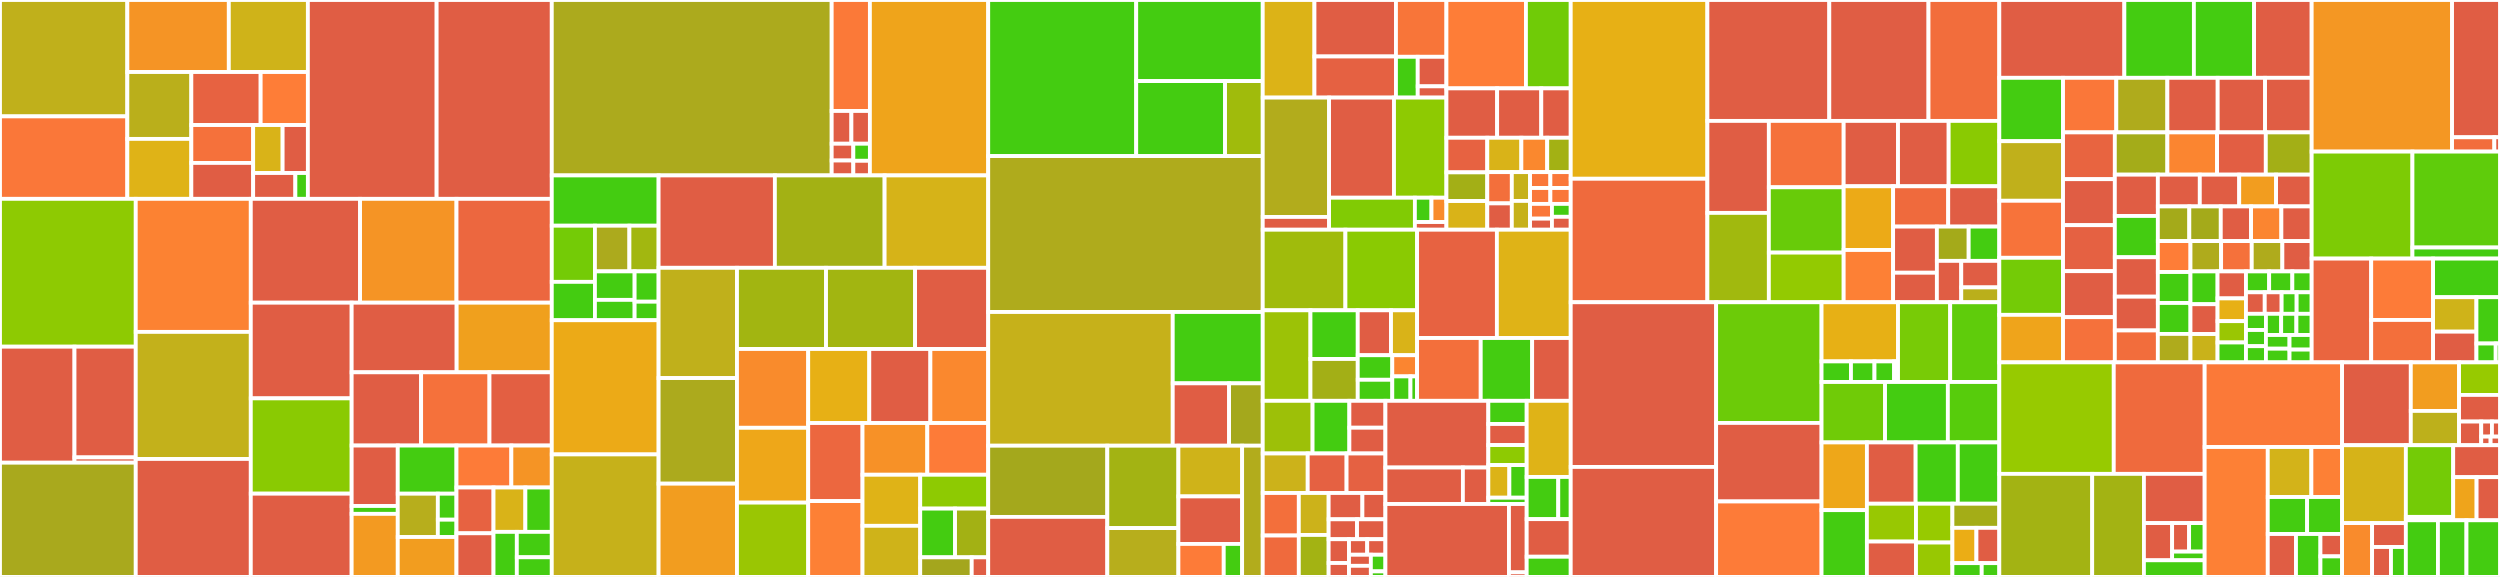 <svg baseProfile="full" width="650" height="150" viewBox="0 0 650 150" version="1.1"
xmlns="http://www.w3.org/2000/svg" xmlns:ev="http://www.w3.org/2001/xml-events"
xmlns:xlink="http://www.w3.org/1999/xlink">

<rect x="0" y="0" width="650" height="150" fill="#333333" stroke="none"/>

<style>rect.s{mask:url(#mask);}</style>
<defs>
  <pattern id="white" width="4" height="4" patternUnits="userSpaceOnUse" patternTransform="rotate(45)">
    <rect width="2" height="2" transform="translate(0,0)" fill="white"></rect>
  </pattern>
  <mask id="mask">
    <rect x="0" y="0" width="100%" height="100%" fill="url(#white)"></rect>
  </mask>
</defs>

<rect x="0" y="0" width="33.107" height="30.261" fill="#c0b01b" stroke="white" stroke-width="1" class=" tooltipped" data-content="internal/db/fetcher/indexer_iterators.go"><title>internal/db/fetcher/indexer_iterators.go</title></rect>
<rect x="0" y="30.261" width="33.107" height="21.439" fill="#fa7739" stroke="white" stroke-width="1" class=" tooltipped" data-content="internal/db/fetcher/indexer_matchers.go"><title>internal/db/fetcher/indexer_matchers.go</title></rect>
<rect x="33.107" y="0" width="26.386" height="18.726" fill="#f59425" stroke="white" stroke-width="1" class=" tooltipped" data-content="internal/db/fetcher/versioned.go"><title>internal/db/fetcher/versioned.go</title></rect>
<rect x="59.493" y="0" width="20.555" height="18.726" fill="#cfb319" stroke="white" stroke-width="1" class=" tooltipped" data-content="internal/db/fetcher/indexer.go"><title>internal/db/fetcher/indexer.go</title></rect>
<rect x="33.107" y="18.726" width="16.641" height="17.389" fill="#baaf1b" stroke="white" stroke-width="1" class=" tooltipped" data-content="internal/db/fetcher/document.go"><title>internal/db/fetcher/document.go</title></rect>
<rect x="33.107" y="36.115" width="16.641" height="15.585" fill="#dfb317" stroke="white" stroke-width="1" class=" tooltipped" data-content="internal/db/fetcher/wrapper.go"><title>internal/db/fetcher/wrapper.go</title></rect>
<rect x="49.748" y="18.726" width="18.022" height="13.784" fill="#e76241" stroke="white" stroke-width="1" class=" tooltipped" data-content="internal/db/fetcher/encoded_doc.go"><title>internal/db/fetcher/encoded_doc.go</title></rect>
<rect x="67.77" y="18.726" width="12.279" height="13.784" fill="#fe7d37" stroke="white" stroke-width="1" class=" tooltipped" data-content="internal/db/fetcher/prefix.go"><title>internal/db/fetcher/prefix.go</title></rect>
<rect x="49.748" y="32.51" width="16.075" height="9.85" fill="#f5713b" stroke="white" stroke-width="1" class=" tooltipped" data-content="internal/db/fetcher/multi.go"><title>internal/db/fetcher/multi.go</title></rect>
<rect x="49.748" y="42.36" width="16.075" height="9.34" fill="#e05d44" stroke="white" stroke-width="1" class=" tooltipped" data-content="internal/db/fetcher/dag.go"><title>internal/db/fetcher/dag.go</title></rect>
<rect x="65.823" y="32.51" width="7.66" height="12.473" fill="#d9b318" stroke="white" stroke-width="1" class=" tooltipped" data-content="internal/db/fetcher/permissioned.go"><title>internal/db/fetcher/permissioned.go</title></rect>
<rect x="73.483" y="32.51" width="6.566" height="12.473" fill="#e05d44" stroke="white" stroke-width="1" class=" tooltipped" data-content="internal/db/fetcher/filtered.go"><title>internal/db/fetcher/filtered.go</title></rect>
<rect x="65.823" y="44.983" width="10.974" height="6.716" fill="#e05d44" stroke="white" stroke-width="1" class=" tooltipped" data-content="internal/db/fetcher/errors.go"><title>internal/db/fetcher/errors.go</title></rect>
<rect x="76.797" y="44.983" width="3.252" height="6.716" fill="#4c1" stroke="white" stroke-width="1" class=" tooltipped" data-content="internal/db/fetcher/fetcher.go"><title>internal/db/fetcher/fetcher.go</title></rect>
<rect x="80.048" y="0" width="33.477" height="51.7" fill="#e05d44" stroke="white" stroke-width="1" class=" tooltipped" data-content="internal/db/collection.go"><title>internal/db/collection.go</title></rect>
<rect x="113.525" y="0" width="29.939" height="51.7" fill="#e05d44" stroke="white" stroke-width="1" class=" tooltipped" data-content="internal/db/p2p_replicator.go"><title>internal/db/p2p_replicator.go</title></rect>
<rect x="0" y="51.7" width="35.297" height="38.438" fill="#8eca02" stroke="white" stroke-width="1" class=" tooltipped" data-content="internal/db/definition_validation.go"><title>internal/db/definition_validation.go</title></rect>
<rect x="0" y="90.138" width="19.368" height="30.163" fill="#e05d44" stroke="white" stroke-width="1" class=" tooltipped" data-content="internal/db/description/collection.go"><title>internal/db/description/collection.go</title></rect>
<rect x="19.368" y="90.138" width="15.929" height="28.792" fill="#e05d44" stroke="white" stroke-width="1" class=" tooltipped" data-content="internal/db/description/schema.go"><title>internal/db/description/schema.go</title></rect>
<rect x="19.368" y="118.93" width="15.929" height="1.371" fill="#e05d44" stroke="white" stroke-width="1" class=" tooltipped" data-content="internal/db/description/errors.go"><title>internal/db/description/errors.go</title></rect>
<rect x="0" y="120.301" width="35.297" height="29.699" fill="#a9a91d" stroke="white" stroke-width="1" class=" tooltipped" data-content="internal/db/collection_index.go"><title>internal/db/collection_index.go</title></rect>
<rect x="35.297" y="51.7" width="29.909" height="34.592" fill="#fc8232" stroke="white" stroke-width="1" class=" tooltipped" data-content="internal/db/merge.go"><title>internal/db/merge.go</title></rect>
<rect x="35.297" y="86.292" width="29.909" height="33.041" fill="#c3b11b" stroke="white" stroke-width="1" class=" tooltipped" data-content="internal/db/schema.go"><title>internal/db/schema.go</title></rect>
<rect x="35.297" y="119.333" width="29.909" height="30.667" fill="#e05d44" stroke="white" stroke-width="1" class=" tooltipped" data-content="internal/db/errors.go"><title>internal/db/errors.go</title></rect>
<rect x="65.206" y="51.7" width="28.411" height="26.999" fill="#e05d44" stroke="white" stroke-width="1" class=" tooltipped" data-content="internal/db/backup.go"><title>internal/db/backup.go</title></rect>
<rect x="93.617" y="51.7" width="25.075" height="26.999" fill="#f59425" stroke="white" stroke-width="1" class=" tooltipped" data-content="internal/db/index.go"><title>internal/db/index.go</title></rect>
<rect x="118.692" y="51.7" width="24.772" height="26.999" fill="#ec673f" stroke="white" stroke-width="1" class=" tooltipped" data-content="internal/db/collection_define.go"><title>internal/db/collection_define.go</title></rect>
<rect x="65.206" y="78.699" width="26.226" height="24.877" fill="#e05d44" stroke="white" stroke-width="1" class=" tooltipped" data-content="internal/db/db.go"><title>internal/db/db.go</title></rect>
<rect x="65.206" y="103.576" width="26.226" height="24.773" fill="#8aca02" stroke="white" stroke-width="1" class=" tooltipped" data-content="internal/db/schema_id.go"><title>internal/db/schema_id.go</title></rect>
<rect x="65.206" y="128.35" width="26.226" height="21.65" fill="#e05d44" stroke="white" stroke-width="1" class=" tooltipped" data-content="internal/db/view.go"><title>internal/db/view.go</title></rect>
<rect x="91.432" y="78.699" width="27.298" height="18.101" fill="#e05d44" stroke="white" stroke-width="1" class=" tooltipped" data-content="internal/db/store.go"><title>internal/db/store.go</title></rect>
<rect x="118.73" y="78.699" width="24.734" height="18.101" fill="#f0a01d" stroke="white" stroke-width="1" class=" tooltipped" data-content="internal/db/p2p_schema_root.go"><title>internal/db/p2p_schema_root.go</title></rect>
<rect x="91.432" y="96.8" width="18.061" height="19.045" fill="#e05d44" stroke="white" stroke-width="1" class=" tooltipped" data-content="internal/db/collection_delete.go"><title>internal/db/collection_delete.go</title></rect>
<rect x="109.493" y="96.8" width="17.774" height="19.045" fill="#f5713b" stroke="white" stroke-width="1" class=" tooltipped" data-content="internal/db/collection_update.go"><title>internal/db/collection_update.go</title></rect>
<rect x="127.267" y="96.8" width="16.197" height="19.045" fill="#e35f42" stroke="white" stroke-width="1" class=" tooltipped" data-content="internal/db/lens.go"><title>internal/db/lens.go</title></rect>
<rect x="91.432" y="115.845" width="11.989" height="15.711" fill="#e05d44" stroke="white" stroke-width="1" class=" tooltipped" data-content="internal/db/base/compare.go"><title>internal/db/base/compare.go</title></rect>
<rect x="91.432" y="131.556" width="11.989" height="2.049" fill="#4c1" stroke="white" stroke-width="1" class=" tooltipped" data-content="internal/db/base/collection_keys.go"><title>internal/db/base/collection_keys.go</title></rect>
<rect x="91.432" y="133.606" width="11.989" height="16.394" fill="#f39a21" stroke="white" stroke-width="1" class=" tooltipped" data-content="internal/db/collection_id.go"><title>internal/db/collection_id.go</title></rect>
<rect x="103.421" y="115.845" width="15.266" height="12.518" fill="#4c1" stroke="white" stroke-width="1" class=" tooltipped" data-content="internal/db/messages.go"><title>internal/db/messages.go</title></rect>
<rect x="103.421" y="128.362" width="10.42" height="11.266" fill="#b7ae1c" stroke="white" stroke-width="1" class=" tooltipped" data-content="internal/db/permission/check.go"><title>internal/db/permission/check.go</title></rect>
<rect x="113.84" y="128.362" width="4.846" height="6.759" fill="#4c1" stroke="white" stroke-width="1" class=" tooltipped" data-content="internal/db/permission/register.go"><title>internal/db/permission/register.go</title></rect>
<rect x="113.84" y="135.122" width="4.846" height="4.506" fill="#4c1" stroke="white" stroke-width="1" class=" tooltipped" data-content="internal/db/permission/permission.go"><title>internal/db/permission/permission.go</title></rect>
<rect x="103.421" y="139.628" width="15.266" height="10.372" fill="#f29d1f" stroke="white" stroke-width="1" class=" tooltipped" data-content="internal/db/collection_get.go"><title>internal/db/collection_get.go</title></rect>
<rect x="118.687" y="115.845" width="14.266" height="10.908" fill="#fd7b38" stroke="white" stroke-width="1" class=" tooltipped" data-content="internal/db/subscriptions.go"><title>internal/db/subscriptions.go</title></rect>
<rect x="132.952" y="115.845" width="10.511" height="10.908" fill="#f59425" stroke="white" stroke-width="1" class=" tooltipped" data-content="internal/db/iterator.go"><title>internal/db/iterator.go</title></rect>
<rect x="118.687" y="126.752" width="9.629" height="11.907" fill="#e76241" stroke="white" stroke-width="1" class=" tooltipped" data-content="internal/db/sequence.go"><title>internal/db/sequence.go</title></rect>
<rect x="118.687" y="138.66" width="9.629" height="11.34" fill="#e05d44" stroke="white" stroke-width="1" class=" tooltipped" data-content="internal/db/collection_retriever.go"><title>internal/db/collection_retriever.go</title></rect>
<rect x="128.316" y="126.752" width="8.284" height="11.534" fill="#d9b318" stroke="white" stroke-width="1" class=" tooltipped" data-content="internal/db/request.go"><title>internal/db/request.go</title></rect>
<rect x="136.6" y="126.752" width="6.864" height="11.534" fill="#4c1" stroke="white" stroke-width="1" class=" tooltipped" data-content="internal/db/collection_acp.go"><title>internal/db/collection_acp.go</title></rect>
<rect x="128.316" y="138.286" width="6.059" height="11.714" fill="#4c1" stroke="white" stroke-width="1" class=" tooltipped" data-content="internal/db/config.go"><title>internal/db/config.go</title></rect>
<rect x="134.375" y="138.286" width="9.089" height="6.608" fill="#4c1" stroke="white" stroke-width="1" class=" tooltipped" data-content="internal/db/context.go"><title>internal/db/context.go</title></rect>
<rect x="134.375" y="144.894" width="9.089" height="5.106" fill="#4c1" stroke="white" stroke-width="1" class=" tooltipped" data-content="internal/db/container/container.go"><title>internal/db/container/container.go</title></rect>
<rect x="143.464" y="0" width="72.775" height="45.613" fill="#acaa1d" stroke="white" stroke-width="1" class=" tooltipped" data-content="internal/planner/mapper/mapper.go"><title>internal/planner/mapper/mapper.go</title></rect>
<rect x="216.239" y="0" width="9.935" height="28.852" fill="#fb7938" stroke="white" stroke-width="1" class=" tooltipped" data-content="internal/planner/mapper/targetable.go"><title>internal/planner/mapper/targetable.go</title></rect>
<rect x="216.239" y="28.852" width="5.128" height="8.518" fill="#e05d44" stroke="white" stroke-width="1" class=" tooltipped" data-content="internal/planner/mapper/select.go"><title>internal/planner/mapper/select.go</title></rect>
<rect x="221.366" y="28.852" width="4.807" height="8.518" fill="#e05d44" stroke="white" stroke-width="1" class=" tooltipped" data-content="internal/planner/mapper/field.go"><title>internal/planner/mapper/field.go</title></rect>
<rect x="216.239" y="37.37" width="5.63" height="4.364" fill="#e05d44" stroke="white" stroke-width="1" class=" tooltipped" data-content="internal/planner/mapper/commitSelect.go"><title>internal/planner/mapper/commitSelect.go</title></rect>
<rect x="216.239" y="41.734" width="5.63" height="3.879" fill="#e05d44" stroke="white" stroke-width="1" class=" tooltipped" data-content="internal/planner/mapper/aggregate.go"><title>internal/planner/mapper/aggregate.go</title></rect>
<rect x="221.868" y="37.37" width="4.305" height="4.439" fill="#4c1" stroke="white" stroke-width="1" class=" tooltipped" data-content="internal/planner/mapper/operation.go"><title>internal/planner/mapper/operation.go</title></rect>
<rect x="221.868" y="41.809" width="4.305" height="3.805" fill="#e05d44" stroke="white" stroke-width="1" class=" tooltipped" data-content="internal/planner/mapper/errors.go"><title>internal/planner/mapper/errors.go</title></rect>
<rect x="226.173" y="0" width="30.762" height="45.613" fill="#efa41b" stroke="white" stroke-width="1" class=" tooltipped" data-content="internal/planner/type_join.go"><title>internal/planner/type_join.go</title></rect>
<rect x="143.464" y="45.613" width="27.773" height="13.073" fill="#4c1" stroke="white" stroke-width="1" class=" tooltipped" data-content="internal/planner/filter/normalize.go"><title>internal/planner/filter/normalize.go</title></rect>
<rect x="143.464" y="58.686" width="11.22" height="14.598" fill="#74cb06" stroke="white" stroke-width="1" class=" tooltipped" data-content="internal/planner/filter/copy_field.go"><title>internal/planner/filter/copy_field.go</title></rect>
<rect x="143.464" y="73.284" width="11.22" height="9.975" fill="#4c1" stroke="white" stroke-width="1" class=" tooltipped" data-content="internal/planner/filter/extract_properties.go"><title>internal/planner/filter/extract_properties.go</title></rect>
<rect x="154.684" y="58.686" width="8.966" height="11.874" fill="#acaa1d" stroke="white" stroke-width="1" class=" tooltipped" data-content="internal/planner/filter/unwrap_relation.go"><title>internal/planner/filter/unwrap_relation.go</title></rect>
<rect x="163.65" y="58.686" width="7.587" height="11.874" fill="#a2b710" stroke="white" stroke-width="1" class=" tooltipped" data-content="internal/planner/filter/complex.go"><title>internal/planner/filter/complex.go</title></rect>
<rect x="154.684" y="70.561" width="10.319" height="7.408" fill="#4c1" stroke="white" stroke-width="1" class=" tooltipped" data-content="internal/planner/filter/merge.go"><title>internal/planner/filter/merge.go</title></rect>
<rect x="154.684" y="77.968" width="10.319" height="5.291" fill="#4c1" stroke="white" stroke-width="1" class=" tooltipped" data-content="internal/planner/filter/split.go"><title>internal/planner/filter/split.go</title></rect>
<rect x="165.003" y="70.561" width="6.234" height="7.882" fill="#4c1" stroke="white" stroke-width="1" class=" tooltipped" data-content="internal/planner/filter/copy.go"><title>internal/planner/filter/copy.go</title></rect>
<rect x="165.003" y="78.443" width="6.234" height="4.817" fill="#4c1" stroke="white" stroke-width="1" class=" tooltipped" data-content="internal/planner/filter/remove_field.go"><title>internal/planner/filter/remove_field.go</title></rect>
<rect x="143.464" y="83.259" width="27.773" height="34.894" fill="#ecaa17" stroke="white" stroke-width="1" class=" tooltipped" data-content="internal/planner/planner.go"><title>internal/planner/planner.go</title></rect>
<rect x="143.464" y="118.153" width="27.773" height="31.847" fill="#c6b11a" stroke="white" stroke-width="1" class=" tooltipped" data-content="internal/planner/select.go"><title>internal/planner/select.go</title></rect>
<rect x="171.237" y="45.613" width="30.233" height="24.018" fill="#e05d44" stroke="white" stroke-width="1" class=" tooltipped" data-content="internal/planner/explain.go"><title>internal/planner/explain.go</title></rect>
<rect x="201.47" y="45.613" width="28.528" height="24.018" fill="#a3b114" stroke="white" stroke-width="1" class=" tooltipped" data-content="internal/planner/scan.go"><title>internal/planner/scan.go</title></rect>
<rect x="229.998" y="45.613" width="26.937" height="24.018" fill="#d6b318" stroke="white" stroke-width="1" class=" tooltipped" data-content="internal/planner/commit.go"><title>internal/planner/commit.go</title></rect>
<rect x="171.237" y="69.632" width="20.38" height="28.665" fill="#c0b01b" stroke="white" stroke-width="1" class=" tooltipped" data-content="internal/planner/sum.go"><title>internal/planner/sum.go</title></rect>
<rect x="171.237" y="98.296" width="20.38" height="27.459" fill="#acaa1d" stroke="white" stroke-width="1" class=" tooltipped" data-content="internal/planner/group.go"><title>internal/planner/group.go</title></rect>
<rect x="171.237" y="125.756" width="20.38" height="24.244" fill="#f29d1f" stroke="white" stroke-width="1" class=" tooltipped" data-content="internal/planner/arbitrary_join.go"><title>internal/planner/arbitrary_join.go</title></rect>
<rect x="191.617" y="69.632" width="23.152" height="21.106" fill="#a2b511" stroke="white" stroke-width="1" class=" tooltipped" data-content="internal/planner/max.go"><title>internal/planner/max.go</title></rect>
<rect x="214.769" y="69.632" width="23.152" height="21.106" fill="#a2b511" stroke="white" stroke-width="1" class=" tooltipped" data-content="internal/planner/min.go"><title>internal/planner/min.go</title></rect>
<rect x="237.922" y="69.632" width="19.013" height="21.106" fill="#e05d44" stroke="white" stroke-width="1" class=" tooltipped" data-content="internal/planner/top.go"><title>internal/planner/top.go</title></rect>
<rect x="191.617" y="90.737" width="18.518" height="20.491" fill="#f98b2c" stroke="white" stroke-width="1" class=" tooltipped" data-content="internal/planner/view.go"><title>internal/planner/view.go</title></rect>
<rect x="191.617" y="111.229" width="18.518" height="19.459" fill="#eea719" stroke="white" stroke-width="1" class=" tooltipped" data-content="internal/planner/multi.go"><title>internal/planner/multi.go</title></rect>
<rect x="191.617" y="130.688" width="18.518" height="19.312" fill="#9ac603" stroke="white" stroke-width="1" class=" tooltipped" data-content="internal/planner/count.go"><title>internal/planner/count.go</title></rect>
<rect x="210.134" y="90.737" width="15.884" height="19.249" fill="#e7b015" stroke="white" stroke-width="1" class=" tooltipped" data-content="internal/planner/order.go"><title>internal/planner/order.go</title></rect>
<rect x="226.018" y="90.737" width="15.884" height="19.249" fill="#e05d44" stroke="white" stroke-width="1" class=" tooltipped" data-content="internal/planner/upsert.go"><title>internal/planner/upsert.go</title></rect>
<rect x="241.902" y="90.737" width="15.033" height="19.249" fill="#fa882e" stroke="white" stroke-width="1" class=" tooltipped" data-content="internal/planner/update.go"><title>internal/planner/update.go</title></rect>
<rect x="210.134" y="109.986" width="14.122" height="20.297" fill="#ec673f" stroke="white" stroke-width="1" class=" tooltipped" data-content="internal/planner/lens.go"><title>internal/planner/lens.go</title></rect>
<rect x="210.134" y="130.283" width="14.122" height="19.717" fill="#fd8035" stroke="white" stroke-width="1" class=" tooltipped" data-content="internal/planner/operation.go"><title>internal/planner/operation.go</title></rect>
<rect x="224.257" y="109.986" width="16.847" height="13.449" fill="#f79127" stroke="white" stroke-width="1" class=" tooltipped" data-content="internal/planner/create.go"><title>internal/planner/create.go</title></rect>
<rect x="241.103" y="109.986" width="15.832" height="13.449" fill="#fd7b38" stroke="white" stroke-width="1" class=" tooltipped" data-content="internal/planner/delete.go"><title>internal/planner/delete.go</title></rect>
<rect x="224.257" y="123.435" width="15.003" height="13.282" fill="#dfb317" stroke="white" stroke-width="1" class=" tooltipped" data-content="internal/planner/average.go"><title>internal/planner/average.go</title></rect>
<rect x="224.257" y="136.718" width="15.003" height="13.282" fill="#cfb319" stroke="white" stroke-width="1" class=" tooltipped" data-content="internal/planner/values.go"><title>internal/planner/values.go</title></rect>
<rect x="239.26" y="123.435" width="17.675" height="8.803" fill="#8eca02" stroke="white" stroke-width="1" class=" tooltipped" data-content="internal/planner/limit.go"><title>internal/planner/limit.go</title></rect>
<rect x="239.26" y="132.239" width="9.053" height="12.665" fill="#4c1" stroke="white" stroke-width="1" class=" tooltipped" data-content="internal/planner/aggregate.go"><title>internal/planner/aggregate.go</title></rect>
<rect x="248.313" y="132.239" width="8.622" height="12.665" fill="#a3b114" stroke="white" stroke-width="1" class=" tooltipped" data-content="internal/planner/pipe.go"><title>internal/planner/pipe.go</title></rect>
<rect x="239.26" y="144.903" width="13.39" height="5.097" fill="#a4a61d" stroke="white" stroke-width="1" class=" tooltipped" data-content="internal/planner/datasource.go"><title>internal/planner/datasource.go</title></rect>
<rect x="252.65" y="144.903" width="4.285" height="5.097" fill="#e05d44" stroke="white" stroke-width="1" class=" tooltipped" data-content="internal/planner/errors.go"><title>internal/planner/errors.go</title></rect>
<rect x="256.935" y="0" width="38.48" height="40.579" fill="#4c1" stroke="white" stroke-width="1" class=" tooltipped" data-content="internal/request/graphql/schema/types/base.go"><title>internal/request/graphql/schema/types/base.go</title></rect>
<rect x="295.416" y="0" width="32.897" height="21.078" fill="#4c1" stroke="white" stroke-width="1" class=" tooltipped" data-content="internal/request/graphql/schema/types/types.go"><title>internal/request/graphql/schema/types/types.go</title></rect>
<rect x="295.416" y="21.078" width="23.098" height="19.501" fill="#4c1" stroke="white" stroke-width="1" class=" tooltipped" data-content="internal/request/graphql/schema/types/commits.go"><title>internal/request/graphql/schema/types/commits.go</title></rect>
<rect x="318.513" y="21.078" width="9.799" height="19.501" fill="#a0bb0c" stroke="white" stroke-width="1" class=" tooltipped" data-content="internal/request/graphql/schema/types/scalars.go"><title>internal/request/graphql/schema/types/scalars.go</title></rect>
<rect x="256.935" y="40.579" width="71.377" height="40.541" fill="#afab1c" stroke="white" stroke-width="1" class=" tooltipped" data-content="internal/request/graphql/schema/generate.go"><title>internal/request/graphql/schema/generate.go</title></rect>
<rect x="256.935" y="81.119" width="47.977" height="34.765" fill="#c6b11a" stroke="white" stroke-width="1" class=" tooltipped" data-content="internal/request/graphql/schema/collection.go"><title>internal/request/graphql/schema/collection.go</title></rect>
<rect x="304.913" y="81.119" width="23.4" height="18.549" fill="#4c1" stroke="white" stroke-width="1" class=" tooltipped" data-content="internal/request/graphql/schema/schema.go"><title>internal/request/graphql/schema/schema.go</title></rect>
<rect x="304.913" y="99.669" width="14.646" height="16.216" fill="#e05d44" stroke="white" stroke-width="1" class=" tooltipped" data-content="internal/request/graphql/schema/errors.go"><title>internal/request/graphql/schema/errors.go</title></rect>
<rect x="319.558" y="99.669" width="8.754" height="16.216" fill="#a4a81c" stroke="white" stroke-width="1" class=" tooltipped" data-content="internal/request/graphql/schema/manager.go"><title>internal/request/graphql/schema/manager.go</title></rect>
<rect x="256.935" y="115.885" width="30.967" height="18.512" fill="#a4a81c" stroke="white" stroke-width="1" class=" tooltipped" data-content="internal/request/graphql/parser/query.go"><title>internal/request/graphql/parser/query.go</title></rect>
<rect x="256.935" y="134.397" width="30.967" height="15.603" fill="#e05d44" stroke="white" stroke-width="1" class=" tooltipped" data-content="internal/request/graphql/parser/request.go"><title>internal/request/graphql/parser/request.go</title></rect>
<rect x="287.903" y="115.885" width="18.484" height="21.414" fill="#a3b313" stroke="white" stroke-width="1" class=" tooltipped" data-content="internal/request/graphql/parser/mutation.go"><title>internal/request/graphql/parser/mutation.go</title></rect>
<rect x="287.903" y="137.299" width="18.484" height="12.701" fill="#b7ae1c" stroke="white" stroke-width="1" class=" tooltipped" data-content="internal/request/graphql/parser/commit.go"><title>internal/request/graphql/parser/commit.go</title></rect>
<rect x="306.387" y="115.885" width="16.564" height="13.185" fill="#cfb319" stroke="white" stroke-width="1" class=" tooltipped" data-content="internal/request/graphql/parser/order.go"><title>internal/request/graphql/parser/order.go</title></rect>
<rect x="306.387" y="129.069" width="16.564" height="12.361" fill="#e05d44" stroke="white" stroke-width="1" class=" tooltipped" data-content="internal/request/graphql/parser/filter.go"><title>internal/request/graphql/parser/filter.go</title></rect>
<rect x="306.387" y="141.43" width="11.786" height="8.57" fill="#fd7b38" stroke="white" stroke-width="1" class=" tooltipped" data-content="internal/request/graphql/parser/subscription.go"><title>internal/request/graphql/parser/subscription.go</title></rect>
<rect x="318.173" y="141.43" width="4.778" height="8.57" fill="#4c1" stroke="white" stroke-width="1" class=" tooltipped" data-content="internal/request/graphql/parser/introspection.go"><title>internal/request/graphql/parser/introspection.go</title></rect>
<rect x="322.951" y="115.885" width="5.361" height="34.115" fill="#b2ac1c" stroke="white" stroke-width="1" class=" tooltipped" data-content="internal/request/graphql/parser.go"><title>internal/request/graphql/parser.go</title></rect>
<rect x="328.312" y="0" width="13.447" height="25.377" fill="#dcb317" stroke="white" stroke-width="1" class=" tooltipped" data-content="internal/core/crdt/ipld_union.go"><title>internal/core/crdt/ipld_union.go</title></rect>
<rect x="341.759" y="0" width="21.192" height="14.685" fill="#e05d44" stroke="white" stroke-width="1" class=" tooltipped" data-content="internal/core/crdt/counter.go"><title>internal/core/crdt/counter.go</title></rect>
<rect x="341.759" y="14.685" width="21.192" height="10.692" fill="#e56142" stroke="white" stroke-width="1" class=" tooltipped" data-content="internal/core/crdt/composite.go"><title>internal/core/crdt/composite.go</title></rect>
<rect x="362.951" y="0" width="13.124" height="14.769" fill="#f87539" stroke="white" stroke-width="1" class=" tooltipped" data-content="internal/core/crdt/lwwreg.go"><title>internal/core/crdt/lwwreg.go</title></rect>
<rect x="362.951" y="14.769" width="5.661" height="10.608" fill="#4c1" stroke="white" stroke-width="1" class=" tooltipped" data-content="internal/core/crdt/collection.go"><title>internal/core/crdt/collection.go</title></rect>
<rect x="368.612" y="14.769" width="7.463" height="7.682" fill="#e05d44" stroke="white" stroke-width="1" class=" tooltipped" data-content="internal/core/crdt/base.go"><title>internal/core/crdt/base.go</title></rect>
<rect x="368.612" y="22.45" width="7.463" height="2.926" fill="#e05d44" stroke="white" stroke-width="1" class=" tooltipped" data-content="internal/core/crdt/errors.go"><title>internal/core/crdt/errors.go</title></rect>
<rect x="328.312" y="25.377" width="17.245" height="31.026" fill="#b2ac1c" stroke="white" stroke-width="1" class=" tooltipped" data-content="internal/core/block/block.go"><title>internal/core/block/block.go</title></rect>
<rect x="328.312" y="56.403" width="17.245" height="3.324" fill="#e05d44" stroke="white" stroke-width="1" class=" tooltipped" data-content="internal/core/block/errors.go"><title>internal/core/block/errors.go</title></rect>
<rect x="345.558" y="25.377" width="16.884" height="26.031" fill="#e05d44" stroke="white" stroke-width="1" class=" tooltipped" data-content="internal/core/encoding.go"><title>internal/core/encoding.go</title></rect>
<rect x="362.442" y="25.377" width="13.633" height="26.031" fill="#8eca02" stroke="white" stroke-width="1" class=" tooltipped" data-content="internal/core/doc.go"><title>internal/core/doc.go</title></rect>
<rect x="345.558" y="51.408" width="22.314" height="8.319" fill="#81cb04" stroke="white" stroke-width="1" class=" tooltipped" data-content="internal/core/view_item.go"><title>internal/core/view_item.go</title></rect>
<rect x="367.871" y="51.408" width="4.318" height="6.323" fill="#4c1" stroke="white" stroke-width="1" class=" tooltipped" data-content="internal/core/cid/cid.go"><title>internal/core/cid/cid.go</title></rect>
<rect x="372.189" y="51.408" width="3.886" height="6.323" fill="#f98b2c" stroke="white" stroke-width="1" class=" tooltipped" data-content="internal/core/net/protocol.go"><title>internal/core/net/protocol.go</title></rect>
<rect x="367.871" y="57.731" width="8.204" height="1.997" fill="#e05d44" stroke="white" stroke-width="1" class=" tooltipped" data-content="internal/core/errors.go"><title>internal/core/errors.go</title></rect>
<rect x="376.075" y="0" width="20.671" height="22.979" fill="#fe7d37" stroke="white" stroke-width="1" class=" tooltipped" data-content="internal/keys/datastore_doc.go"><title>internal/keys/datastore_doc.go</title></rect>
<rect x="396.746" y="0" width="11.642" height="22.979" fill="#70cb07" stroke="white" stroke-width="1" class=" tooltipped" data-content="internal/keys/datastore_index.go"><title>internal/keys/datastore_index.go</title></rect>
<rect x="376.075" y="22.979" width="13.181" height="12.841" fill="#e05d44" stroke="white" stroke-width="1" class=" tooltipped" data-content="internal/keys/headstore_doc.go"><title>internal/keys/headstore_doc.go</title></rect>
<rect x="389.255" y="22.979" width="11.48" height="12.841" fill="#e05d44" stroke="white" stroke-width="1" class=" tooltipped" data-content="internal/keys/headstore_collection.go"><title>internal/keys/headstore_collection.go</title></rect>
<rect x="400.735" y="22.979" width="7.653" height="12.841" fill="#e05d44" stroke="white" stroke-width="1" class=" tooltipped" data-content="internal/keys/systemstore_collection_root.go"><title>internal/keys/systemstore_collection_root.go</title></rect>
<rect x="376.075" y="35.819" width="10.619" height="8.998" fill="#e76241" stroke="white" stroke-width="1" class=" tooltipped" data-content="internal/keys/datastore_view_item.go"><title>internal/keys/datastore_view_item.go</title></rect>
<rect x="376.075" y="44.817" width="10.619" height="7.455" fill="#a3af16" stroke="white" stroke-width="1" class=" tooltipped" data-content="internal/keys/systemstore_collection_index.go"><title>internal/keys/systemstore_collection_index.go</title></rect>
<rect x="376.075" y="52.272" width="10.619" height="7.455" fill="#d9b318" stroke="white" stroke-width="1" class=" tooltipped" data-content="internal/keys/systemstore_collection_schema.go"><title>internal/keys/systemstore_collection_schema.go</title></rect>
<rect x="386.694" y="35.819" width="8.861" height="8.934" fill="#d9b318" stroke="white" stroke-width="1" class=" tooltipped" data-content="internal/keys/systemstore_schema_root.go"><title>internal/keys/systemstore_schema_root.go</title></rect>
<rect x="395.555" y="35.819" width="6.722" height="8.934" fill="#fa882e" stroke="white" stroke-width="1" class=" tooltipped" data-content="internal/keys/peerstore_replicator_retry_doc.go"><title>internal/keys/peerstore_replicator_retry_doc.go</title></rect>
<rect x="402.277" y="35.819" width="6.111" height="8.934" fill="#a3b114" stroke="white" stroke-width="1" class=" tooltipped" data-content="internal/keys/datastore_primary_doc.go"><title>internal/keys/datastore_primary_doc.go</title></rect>
<rect x="386.694" y="44.753" width="6.381" height="8.129" fill="#f36f3b" stroke="white" stroke-width="1" class=" tooltipped" data-content="internal/keys/systemstore_p2p_collection.go"><title>internal/keys/systemstore_p2p_collection.go</title></rect>
<rect x="386.694" y="52.882" width="6.381" height="6.845" fill="#e05d44" stroke="white" stroke-width="1" class=" tooltipped" data-content="internal/keys/peerstore_replicator_retry.go"><title>internal/keys/peerstore_replicator_retry.go</title></rect>
<rect x="393.074" y="44.753" width="4.74" height="7.487" fill="#c6b11a" stroke="white" stroke-width="1" class=" tooltipped" data-content="internal/keys/peerstore_replicator.go"><title>internal/keys/peerstore_replicator.go</title></rect>
<rect x="393.074" y="52.24" width="4.74" height="7.487" fill="#c6b11a" stroke="white" stroke-width="1" class=" tooltipped" data-content="internal/keys/systemstore_schema_version.go"><title>internal/keys/systemstore_schema_version.go</title></rect>
<rect x="397.814" y="44.753" width="5.287" height="4.131" fill="#fa7739" stroke="white" stroke-width="1" class=" tooltipped" data-content="internal/keys/headstore.go"><title>internal/keys/headstore.go</title></rect>
<rect x="403.101" y="44.753" width="5.287" height="4.131" fill="#fa7739" stroke="white" stroke-width="1" class=" tooltipped" data-content="internal/keys/systemstore_collection.go"><title>internal/keys/systemstore_collection.go</title></rect>
<rect x="397.814" y="48.884" width="5.287" height="4.131" fill="#fa7739" stroke="white" stroke-width="1" class=" tooltipped" data-content="internal/keys/systemstore_collection_name.go"><title>internal/keys/systemstore_collection_name.go</title></rect>
<rect x="403.101" y="48.884" width="5.287" height="4.131" fill="#fa7739" stroke="white" stroke-width="1" class=" tooltipped" data-content="internal/keys/systemstore_seq_field_id.go"><title>internal/keys/systemstore_seq_field_id.go</title></rect>
<rect x="397.814" y="53.015" width="5.694" height="3.836" fill="#fa7739" stroke="white" stroke-width="1" class=" tooltipped" data-content="internal/keys/systemstore_seq_index_id.go"><title>internal/keys/systemstore_seq_index_id.go</title></rect>
<rect x="397.814" y="56.851" width="5.694" height="2.877" fill="#e05d44" stroke="white" stroke-width="1" class=" tooltipped" data-content="internal/keys/errors.go"><title>internal/keys/errors.go</title></rect>
<rect x="403.508" y="53.015" width="4.88" height="3.356" fill="#4c1" stroke="white" stroke-width="1" class=" tooltipped" data-content="internal/keys/key.go"><title>internal/keys/key.go</title></rect>
<rect x="403.508" y="56.371" width="4.88" height="3.356" fill="#e05d44" stroke="white" stroke-width="1" class=" tooltipped" data-content="internal/keys/systemstore_seq_collection_id.go"><title>internal/keys/systemstore_seq_collection_id.go</title></rect>
<rect x="328.312" y="59.727" width="21.498" height="20.952" fill="#a0bb0c" stroke="white" stroke-width="1" class=" tooltipped" data-content="internal/encoding/int.go"><title>internal/encoding/int.go</title></rect>
<rect x="349.811" y="59.727" width="18.632" height="20.952" fill="#8aca02" stroke="white" stroke-width="1" class=" tooltipped" data-content="internal/encoding/field_value.go"><title>internal/encoding/field_value.go</title></rect>
<rect x="328.312" y="80.679" width="12.41" height="23.537" fill="#9cc206" stroke="white" stroke-width="1" class=" tooltipped" data-content="internal/encoding/json.go"><title>internal/encoding/json.go</title></rect>
<rect x="340.722" y="80.679" width="12.294" height="12.657" fill="#4c1" stroke="white" stroke-width="1" class=" tooltipped" data-content="internal/encoding/bytes.go"><title>internal/encoding/bytes.go</title></rect>
<rect x="340.722" y="93.336" width="12.294" height="10.88" fill="#a3af16" stroke="white" stroke-width="1" class=" tooltipped" data-content="internal/encoding/float.go"><title>internal/encoding/float.go</title></rect>
<rect x="353.017" y="80.679" width="8.648" height="11.68" fill="#e05d44" stroke="white" stroke-width="1" class=" tooltipped" data-content="internal/encoding/time.go"><title>internal/encoding/time.go</title></rect>
<rect x="361.664" y="80.679" width="6.778" height="11.68" fill="#d9b318" stroke="white" stroke-width="1" class=" tooltipped" data-content="internal/encoding/errors.go"><title>internal/encoding/errors.go</title></rect>
<rect x="353.017" y="92.359" width="8.979" height="6.384" fill="#4c1" stroke="white" stroke-width="1" class=" tooltipped" data-content="internal/encoding/type.go"><title>internal/encoding/type.go</title></rect>
<rect x="353.017" y="98.744" width="8.979" height="5.472" fill="#4c1" stroke="white" stroke-width="1" class=" tooltipped" data-content="internal/encoding/bool.go"><title>internal/encoding/bool.go</title></rect>
<rect x="361.996" y="92.359" width="6.447" height="5.505" fill="#fb8530" stroke="white" stroke-width="1" class=" tooltipped" data-content="internal/encoding/string.go"><title>internal/encoding/string.go</title></rect>
<rect x="361.996" y="97.864" width="4.727" height="6.352" fill="#4c1" stroke="white" stroke-width="1" class=" tooltipped" data-content="internal/encoding/null.go"><title>internal/encoding/null.go</title></rect>
<rect x="366.723" y="97.864" width="1.719" height="6.352" fill="#4c1" stroke="white" stroke-width="1" class=" tooltipped" data-content="internal/encoding/encoding.go"><title>internal/encoding/encoding.go</title></rect>
<rect x="368.442" y="59.727" width="20.749" height="28.156" fill="#e76241" stroke="white" stroke-width="1" class=" tooltipped" data-content="internal/lens/fetcher.go"><title>internal/lens/fetcher.go</title></rect>
<rect x="389.191" y="59.727" width="19.197" height="28.156" fill="#dfb317" stroke="white" stroke-width="1" class=" tooltipped" data-content="internal/lens/registry.go"><title>internal/lens/registry.go</title></rect>
<rect x="368.442" y="87.883" width="16.547" height="16.333" fill="#f36f3b" stroke="white" stroke-width="1" class=" tooltipped" data-content="internal/lens/lens.go"><title>internal/lens/lens.go</title></rect>
<rect x="384.989" y="87.883" width="13.371" height="16.333" fill="#4c1" stroke="white" stroke-width="1" class=" tooltipped" data-content="internal/lens/history.go"><title>internal/lens/history.go</title></rect>
<rect x="398.36" y="87.883" width="10.028" height="16.333" fill="#e05d44" stroke="white" stroke-width="1" class=" tooltipped" data-content="internal/lens/txn_registry.go"><title>internal/lens/txn_registry.go</title></rect>
<rect x="328.312" y="104.216" width="12.959" height="13.692" fill="#9dc008" stroke="white" stroke-width="1" class=" tooltipped" data-content="internal/connor/eq.go"><title>internal/connor/eq.go</title></rect>
<rect x="341.271" y="104.216" width="9.57" height="13.692" fill="#4c1" stroke="white" stroke-width="1" class=" tooltipped" data-content="internal/connor/connor.go"><title>internal/connor/connor.go</title></rect>
<rect x="350.841" y="104.216" width="9.37" height="6.992" fill="#e05d44" stroke="white" stroke-width="1" class=" tooltipped" data-content="internal/connor/numbers/upcast.go"><title>internal/connor/numbers/upcast.go</title></rect>
<rect x="350.841" y="111.208" width="9.37" height="6.701" fill="#e05d44" stroke="white" stroke-width="1" class=" tooltipped" data-content="internal/connor/numbers/equality.go"><title>internal/connor/numbers/equality.go</title></rect>
<rect x="328.312" y="117.908" width="11.696" height="10.269" fill="#ccb21a" stroke="white" stroke-width="1" class=" tooltipped" data-content="internal/connor/like.go"><title>internal/connor/like.go</title></rect>
<rect x="340.009" y="117.908" width="10.101" height="10.269" fill="#e56142" stroke="white" stroke-width="1" class=" tooltipped" data-content="internal/connor/ge.go"><title>internal/connor/ge.go</title></rect>
<rect x="350.11" y="117.908" width="10.101" height="10.269" fill="#e56142" stroke="white" stroke-width="1" class=" tooltipped" data-content="internal/connor/le.go"><title>internal/connor/le.go</title></rect>
<rect x="328.312" y="128.178" width="9.382" height="11.057" fill="#f36f3b" stroke="white" stroke-width="1" class=" tooltipped" data-content="internal/connor/lt.go"><title>internal/connor/lt.go</title></rect>
<rect x="328.312" y="139.234" width="9.382" height="10.766" fill="#ef6a3d" stroke="white" stroke-width="1" class=" tooltipped" data-content="internal/connor/gt.go"><title>internal/connor/gt.go</title></rect>
<rect x="337.694" y="128.178" width="7.756" height="10.911" fill="#ccb21a" stroke="white" stroke-width="1" class=" tooltipped" data-content="internal/connor/all.go"><title>internal/connor/all.go</title></rect>
<rect x="337.694" y="139.089" width="7.756" height="10.911" fill="#a3b313" stroke="white" stroke-width="1" class=" tooltipped" data-content="internal/connor/any.go"><title>internal/connor/any.go</title></rect>
<rect x="345.45" y="128.178" width="8.777" height="6.843" fill="#e05d44" stroke="white" stroke-width="1" class=" tooltipped" data-content="internal/connor/time/equality.go"><title>internal/connor/time/equality.go</title></rect>
<rect x="354.227" y="128.178" width="5.984" height="6.843" fill="#e05d44" stroke="white" stroke-width="1" class=" tooltipped" data-content="internal/connor/ilike.go"><title>internal/connor/ilike.go</title></rect>
<rect x="345.45" y="135.02" width="7.381" height="5.178" fill="#e05d44" stroke="white" stroke-width="1" class=" tooltipped" data-content="internal/connor/and.go"><title>internal/connor/and.go</title></rect>
<rect x="352.831" y="135.02" width="7.381" height="5.178" fill="#e05d44" stroke="white" stroke-width="1" class=" tooltipped" data-content="internal/connor/or.go"><title>internal/connor/or.go</title></rect>
<rect x="345.45" y="140.198" width="5.292" height="6.19" fill="#e05d44" stroke="white" stroke-width="1" class=" tooltipped" data-content="internal/connor/in.go"><title>internal/connor/in.go</title></rect>
<rect x="345.45" y="146.389" width="5.292" height="3.611" fill="#e05d44" stroke="white" stroke-width="1" class=" tooltipped" data-content="internal/connor/ne.go"><title>internal/connor/ne.go</title></rect>
<rect x="350.742" y="140.198" width="4.735" height="4.036" fill="#e05d44" stroke="white" stroke-width="1" class=" tooltipped" data-content="internal/connor/nin.go"><title>internal/connor/nin.go</title></rect>
<rect x="355.477" y="140.198" width="4.735" height="4.036" fill="#e05d44" stroke="white" stroke-width="1" class=" tooltipped" data-content="internal/connor/nlike.go"><title>internal/connor/nlike.go</title></rect>
<rect x="350.742" y="144.234" width="5.682" height="2.883" fill="#e05d44" stroke="white" stroke-width="1" class=" tooltipped" data-content="internal/connor/nilike.go"><title>internal/connor/nilike.go</title></rect>
<rect x="350.742" y="147.117" width="5.682" height="2.883" fill="#e05d44" stroke="white" stroke-width="1" class=" tooltipped" data-content="internal/connor/none.go"><title>internal/connor/none.go</title></rect>
<rect x="356.424" y="144.234" width="3.788" height="4.324" fill="#4c1" stroke="white" stroke-width="1" class=" tooltipped" data-content="internal/connor/not.go"><title>internal/connor/not.go</title></rect>
<rect x="356.424" y="148.559" width="3.788" height="1.441" fill="#4c1" stroke="white" stroke-width="1" class=" tooltipped" data-content="internal/connor/errors.go"><title>internal/connor/errors.go</title></rect>
<rect x="360.212" y="104.216" width="26.758" height="17.343" fill="#e05d44" stroke="white" stroke-width="1" class=" tooltipped" data-content="internal/merkle/clock/clock.go"><title>internal/merkle/clock/clock.go</title></rect>
<rect x="360.212" y="121.559" width="20.141" height="9.488" fill="#e05d44" stroke="white" stroke-width="1" class=" tooltipped" data-content="internal/merkle/clock/heads.go"><title>internal/merkle/clock/heads.go</title></rect>
<rect x="380.352" y="121.559" width="6.618" height="9.488" fill="#e05d44" stroke="white" stroke-width="1" class=" tooltipped" data-content="internal/merkle/clock/errors.go"><title>internal/merkle/clock/errors.go</title></rect>
<rect x="386.97" y="104.216" width="9.971" height="6.023" fill="#4c1" stroke="white" stroke-width="1" class=" tooltipped" data-content="internal/merkle/crdt/composite.go"><title>internal/merkle/crdt/composite.go</title></rect>
<rect x="386.97" y="110.239" width="9.971" height="5.476" fill="#e05d44" stroke="white" stroke-width="1" class=" tooltipped" data-content="internal/merkle/crdt/counter.go"><title>internal/merkle/crdt/counter.go</title></rect>
<rect x="386.97" y="115.715" width="9.971" height="5.202" fill="#8eca02" stroke="white" stroke-width="1" class=" tooltipped" data-content="internal/merkle/crdt/merklecrdt.go"><title>internal/merkle/crdt/merklecrdt.go</title></rect>
<rect x="386.97" y="120.917" width="5.468" height="8.487" fill="#dcb317" stroke="white" stroke-width="1" class=" tooltipped" data-content="internal/merkle/crdt/lwwreg.go"><title>internal/merkle/crdt/lwwreg.go</title></rect>
<rect x="392.438" y="120.917" width="4.503" height="8.487" fill="#4c1" stroke="white" stroke-width="1" class=" tooltipped" data-content="internal/merkle/crdt/collection.go"><title>internal/merkle/crdt/collection.go</title></rect>
<rect x="386.97" y="129.404" width="9.971" height="1.643" fill="#4c1" stroke="white" stroke-width="1" class=" tooltipped" data-content="internal/merkle/crdt/field.go"><title>internal/merkle/crdt/field.go</title></rect>
<rect x="360.212" y="131.047" width="32.12" height="18.953" fill="#e05d44" stroke="white" stroke-width="1" class=" tooltipped" data-content="internal/kms/pubsub.go"><title>internal/kms/pubsub.go</title></rect>
<rect x="392.331" y="131.047" width="4.609" height="17.768" fill="#e05d44" stroke="white" stroke-width="1" class=" tooltipped" data-content="internal/kms/enc_store.go"><title>internal/kms/enc_store.go</title></rect>
<rect x="392.331" y="148.815" width="4.609" height="1.185" fill="#e05d44" stroke="white" stroke-width="1" class=" tooltipped" data-content="internal/kms/errors.go"><title>internal/kms/errors.go</title></rect>
<rect x="396.94" y="104.216" width="11.448" height="19.792" fill="#dfb317" stroke="white" stroke-width="1" class=" tooltipped" data-content="internal/encryption/encryptor.go"><title>internal/encryption/encryptor.go</title></rect>
<rect x="396.94" y="124.008" width="8.213" height="10.969" fill="#4c1" stroke="white" stroke-width="1" class=" tooltipped" data-content="internal/encryption/context.go"><title>internal/encryption/context.go</title></rect>
<rect x="405.153" y="124.008" width="3.235" height="10.969" fill="#4c1" stroke="white" stroke-width="1" class=" tooltipped" data-content="internal/encryption/event.go"><title>internal/encryption/event.go</title></rect>
<rect x="396.94" y="134.977" width="11.448" height="9.777" fill="#e05d44" stroke="white" stroke-width="1" class=" tooltipped" data-content="internal/metric/metric.go"><title>internal/metric/metric.go</title></rect>
<rect x="396.94" y="144.754" width="11.448" height="5.246" fill="#4c1" stroke="white" stroke-width="1" class=" tooltipped" data-content="internal/utils/slice/slice.go"><title>internal/utils/slice/slice.go</title></rect>
<rect x="408.388" y="0" width="35.535" height="46.477" fill="#e7b015" stroke="white" stroke-width="1" class=" tooltipped" data-content="http/handler_store.go"><title>http/handler_store.go</title></rect>
<rect x="408.388" y="46.477" width="35.535" height="32.112" fill="#ef6a3d" stroke="white" stroke-width="1" class=" tooltipped" data-content="http/handler_collection.go"><title>http/handler_collection.go</title></rect>
<rect x="443.923" y="0" width="31.697" height="31.436" fill="#e05d44" stroke="white" stroke-width="1" class=" tooltipped" data-content="http/client.go"><title>http/client.go</title></rect>
<rect x="475.62" y="0" width="25.792" height="31.436" fill="#e05d44" stroke="white" stroke-width="1" class=" tooltipped" data-content="http/client_collection.go"><title>http/client_collection.go</title></rect>
<rect x="501.412" y="0" width="18.41" height="31.436" fill="#f26d3c" stroke="white" stroke-width="1" class=" tooltipped" data-content="http/handler_p2p.go"><title>http/handler_p2p.go</title></rect>
<rect x="443.923" y="31.436" width="15.979" height="23.918" fill="#e05d44" stroke="white" stroke-width="1" class=" tooltipped" data-content="http/handler_lens.go"><title>http/handler_lens.go</title></rect>
<rect x="443.923" y="55.354" width="15.979" height="23.235" fill="#a1b90e" stroke="white" stroke-width="1" class=" tooltipped" data-content="http/handler_acp.go"><title>http/handler_acp.go</title></rect>
<rect x="459.902" y="31.436" width="19.452" height="17.261" fill="#f5713b" stroke="white" stroke-width="1" class=" tooltipped" data-content="http/handler_tx.go"><title>http/handler_tx.go</title></rect>
<rect x="459.902" y="48.697" width="19.452" height="16.981" fill="#68cb09" stroke="white" stroke-width="1" class=" tooltipped" data-content="http/openapi.go"><title>http/openapi.go</title></rect>
<rect x="459.902" y="65.678" width="19.452" height="12.911" fill="#93ca01" stroke="white" stroke-width="1" class=" tooltipped" data-content="http/server.go"><title>http/server.go</title></rect>
<rect x="479.354" y="31.436" width="14.132" height="16.999" fill="#e05d44" stroke="white" stroke-width="1" class=" tooltipped" data-content="http/client_p2p.go"><title>http/client_p2p.go</title></rect>
<rect x="493.486" y="31.436" width="13.168" height="16.999" fill="#e05d44" stroke="white" stroke-width="1" class=" tooltipped" data-content="http/client_lens.go"><title>http/client_lens.go</title></rect>
<rect x="506.654" y="31.436" width="13.168" height="16.999" fill="#8aca02" stroke="white" stroke-width="1" class=" tooltipped" data-content="http/handler_ccip.go"><title>http/handler_ccip.go</title></rect>
<rect x="479.354" y="48.435" width="12.855" height="16.563" fill="#ecaa17" stroke="white" stroke-width="1" class=" tooltipped" data-content="http/client_acp.go"><title>http/client_acp.go</title></rect>
<rect x="479.354" y="64.998" width="12.855" height="13.59" fill="#fd8035" stroke="white" stroke-width="1" class=" tooltipped" data-content="http/handler.go"><title>http/handler.go</title></rect>
<rect x="492.21" y="48.435" width="14.327" height="10.48" fill="#ef6a3d" stroke="white" stroke-width="1" class=" tooltipped" data-content="http/http_client.go"><title>http/http_client.go</title></rect>
<rect x="506.537" y="48.435" width="13.285" height="10.48" fill="#e05d44" stroke="white" stroke-width="1" class=" tooltipped" data-content="http/client_tx.go"><title>http/client_tx.go</title></rect>
<rect x="492.21" y="58.915" width="11.378" height="11.996" fill="#e05d44" stroke="white" stroke-width="1" class=" tooltipped" data-content="http/middleware.go"><title>http/middleware.go</title></rect>
<rect x="492.21" y="70.911" width="11.378" height="7.678" fill="#e05d44" stroke="white" stroke-width="1" class=" tooltipped" data-content="http/auth.go"><title>http/auth.go</title></rect>
<rect x="503.587" y="58.915" width="8.27" height="8.912" fill="#a4aa1a" stroke="white" stroke-width="1" class=" tooltipped" data-content="http/utils.go"><title>http/utils.go</title></rect>
<rect x="511.858" y="58.915" width="7.964" height="8.912" fill="#4c1" stroke="white" stroke-width="1" class=" tooltipped" data-content="http/handler_extras.go"><title>http/handler_extras.go</title></rect>
<rect x="503.587" y="67.827" width="6.341" height="10.762" fill="#e05d44" stroke="white" stroke-width="1" class=" tooltipped" data-content="http/errors.go"><title>http/errors.go</title></rect>
<rect x="509.929" y="67.827" width="9.893" height="6.899" fill="#e05d44" stroke="white" stroke-width="1" class=" tooltipped" data-content="http/router.go"><title>http/router.go</title></rect>
<rect x="509.929" y="74.726" width="9.893" height="3.863" fill="#baaf1b" stroke="white" stroke-width="1" class=" tooltipped" data-content="http/logger.go"><title>http/logger.go</title></rect>
<rect x="408.388" y="78.589" width="37.807" height="42.818" fill="#e05d44" stroke="white" stroke-width="1" class=" tooltipped" data-content="client/document.go"><title>client/document.go</title></rect>
<rect x="408.388" y="121.407" width="37.807" height="28.593" fill="#e05d44" stroke="white" stroke-width="1" class=" tooltipped" data-content="client/normal_new.go"><title>client/normal_new.go</title></rect>
<rect x="446.195" y="78.589" width="27.409" height="31.373" fill="#6ccb08" stroke="white" stroke-width="1" class=" tooltipped" data-content="client/json.go"><title>client/json.go</title></rect>
<rect x="446.195" y="109.962" width="27.409" height="20.417" fill="#e05d44" stroke="white" stroke-width="1" class=" tooltipped" data-content="client/schema_field_description.go"><title>client/schema_field_description.go</title></rect>
<rect x="446.195" y="130.379" width="27.409" height="19.621" fill="#fd7b38" stroke="white" stroke-width="1" class=" tooltipped" data-content="client/definitions.go"><title>client/definitions.go</title></rect>
<rect x="473.605" y="78.589" width="19.883" height="15.378" fill="#e7b015" stroke="white" stroke-width="1" class=" tooltipped" data-content="client/request/select.go"><title>client/request/select.go</title></rect>
<rect x="473.605" y="93.966" width="7.647" height="5.355" fill="#4c1" stroke="white" stroke-width="1" class=" tooltipped" data-content="client/request/subscription.go"><title>client/request/subscription.go</title></rect>
<rect x="481.252" y="93.966" width="6.118" height="5.355" fill="#4c1" stroke="white" stroke-width="1" class=" tooltipped" data-content="client/request/commit.go"><title>client/request/commit.go</title></rect>
<rect x="487.369" y="93.966" width="5.098" height="5.355" fill="#4c1" stroke="white" stroke-width="1" class=" tooltipped" data-content="client/request/mutation.go"><title>client/request/mutation.go</title></rect>
<rect x="492.468" y="93.966" width="1.02" height="5.355" fill="#4c1" stroke="white" stroke-width="1" class=" tooltipped" data-content="client/request/errors.go"><title>client/request/errors.go</title></rect>
<rect x="493.487" y="78.589" width="13.562" height="20.732" fill="#78cb06" stroke="white" stroke-width="1" class=" tooltipped" data-content="client/normal_util.go"><title>client/normal_util.go</title></rect>
<rect x="507.049" y="78.589" width="12.772" height="20.732" fill="#5fcc0b" stroke="white" stroke-width="1" class=" tooltipped" data-content="client/normal_void.go"><title>client/normal_void.go</title></rect>
<rect x="473.605" y="99.321" width="16.506" height="15.712" fill="#70cb07" stroke="white" stroke-width="1" class=" tooltipped" data-content="client/normal_array_of_nillables.go"><title>client/normal_array_of_nillables.go</title></rect>
<rect x="490.111" y="99.321" width="16.332" height="15.712" fill="#4c1" stroke="white" stroke-width="1" class=" tooltipped" data-content="client/normal_array.go"><title>client/normal_array.go</title></rect>
<rect x="506.443" y="99.321" width="13.379" height="15.712" fill="#57cc0c" stroke="white" stroke-width="1" class=" tooltipped" data-content="client/normal_nillable_array.go"><title>client/normal_nillable_array.go</title></rect>
<rect x="473.605" y="115.033" width="11.788" height="17.599" fill="#eea719" stroke="white" stroke-width="1" class=" tooltipped" data-content="client/collection_description.go"><title>client/collection_description.go</title></rect>
<rect x="473.605" y="132.632" width="11.788" height="17.368" fill="#4c1" stroke="white" stroke-width="1" class=" tooltipped" data-content="client/normal_nillable_array_of_nillables.go"><title>client/normal_nillable_array_of_nillables.go</title></rect>
<rect x="485.393" y="115.033" width="12.675" height="15.937" fill="#e05d44" stroke="white" stroke-width="1" class=" tooltipped" data-content="client/errors.go"><title>client/errors.go</title></rect>
<rect x="498.068" y="115.033" width="10.962" height="15.937" fill="#4c1" stroke="white" stroke-width="1" class=" tooltipped" data-content="client/normal_scalar.go"><title>client/normal_scalar.go</title></rect>
<rect x="509.031" y="115.033" width="10.791" height="15.937" fill="#4c1" stroke="white" stroke-width="1" class=" tooltipped" data-content="client/normal_nillable_scalar.go"><title>client/normal_nillable_scalar.go</title></rect>
<rect x="485.393" y="130.97" width="12.767" height="9.836" fill="#98c802" stroke="white" stroke-width="1" class=" tooltipped" data-content="client/value.go"><title>client/value.go</title></rect>
<rect x="485.393" y="140.806" width="12.767" height="9.194" fill="#e05d44" stroke="white" stroke-width="1" class=" tooltipped" data-content="client/doc_id.go"><title>client/doc_id.go</title></rect>
<rect x="498.16" y="130.97" width="9.468" height="10.092" fill="#97ca00" stroke="white" stroke-width="1" class=" tooltipped" data-content="client/normal_nil.go"><title>client/normal_nil.go</title></rect>
<rect x="498.16" y="141.062" width="9.468" height="8.938" fill="#98c802" stroke="white" stroke-width="1" class=" tooltipped" data-content="client/ctype.go"><title>client/ctype.go</title></rect>
<rect x="507.628" y="130.97" width="12.193" height="6.269" fill="#a4ad17" stroke="white" stroke-width="1" class=" tooltipped" data-content="client/db.go"><title>client/db.go</title></rect>
<rect x="507.628" y="137.239" width="6.245" height="9.179" fill="#ebad15" stroke="white" stroke-width="1" class=" tooltipped" data-content="client/index.go"><title>client/index.go</title></rect>
<rect x="513.874" y="137.239" width="5.948" height="9.179" fill="#e05d44" stroke="white" stroke-width="1" class=" tooltipped" data-content="client/collection_field_description.go"><title>client/collection_field_description.go</title></rect>
<rect x="507.628" y="146.418" width="7.621" height="3.582" fill="#4c1" stroke="white" stroke-width="1" class=" tooltipped" data-content="client/field.go"><title>client/field.go</title></rect>
<rect x="515.249" y="146.418" width="4.573" height="3.582" fill="#4c1" stroke="white" stroke-width="1" class=" tooltipped" data-content="client/schema_description.go"><title>client/schema_description.go</title></rect>
<rect x="519.822" y="0" width="32.512" height="20.235" fill="#e05d44" stroke="white" stroke-width="1" class=" tooltipped" data-content="cli/start.go"><title>cli/start.go</title></rect>
<rect x="552.334" y="0" width="18.077" height="20.235" fill="#4c1" stroke="white" stroke-width="1" class=" tooltipped" data-content="cli/cli.go"><title>cli/cli.go</title></rect>
<rect x="570.411" y="0" width="15.649" height="20.235" fill="#4c1" stroke="white" stroke-width="1" class=" tooltipped" data-content="cli/acp_relationship_add.go"><title>cli/acp_relationship_add.go</title></rect>
<rect x="586.06" y="0" width="14.974" height="20.235" fill="#e05d44" stroke="white" stroke-width="1" class=" tooltipped" data-content="cli/utils.go"><title>cli/utils.go</title></rect>
<rect x="519.822" y="20.235" width="16.567" height="16.477" fill="#4c1" stroke="white" stroke-width="1" class=" tooltipped" data-content="cli/acp_relationship_delete.go"><title>cli/acp_relationship_delete.go</title></rect>
<rect x="519.822" y="36.713" width="16.567" height="15.489" fill="#c0b01b" stroke="white" stroke-width="1" class=" tooltipped" data-content="cli/acp_policy_add.go"><title>cli/acp_policy_add.go</title></rect>
<rect x="519.822" y="52.202" width="16.567" height="14.83" fill="#f7733a" stroke="white" stroke-width="1" class=" tooltipped" data-content="cli/collection_create.go"><title>cli/collection_create.go</title></rect>
<rect x="519.822" y="67.031" width="16.567" height="14.83" fill="#74cb06" stroke="white" stroke-width="1" class=" tooltipped" data-content="cli/root.go"><title>cli/root.go</title></rect>
<rect x="519.822" y="81.861" width="16.567" height="12.358" fill="#efa41b" stroke="white" stroke-width="1" class=" tooltipped" data-content="cli/config.go"><title>cli/config.go</title></rect>
<rect x="536.389" y="20.235" width="13.853" height="14.189" fill="#fa7739" stroke="white" stroke-width="1" class=" tooltipped" data-content="cli/request.go"><title>cli/request.go</title></rect>
<rect x="550.242" y="20.235" width="13.275" height="14.189" fill="#afab1c" stroke="white" stroke-width="1" class=" tooltipped" data-content="cli/index_create.go"><title>cli/index_create.go</title></rect>
<rect x="563.517" y="20.235" width="13.083" height="14.189" fill="#e05d44" stroke="white" stroke-width="1" class=" tooltipped" data-content="cli/schema_patch.go"><title>cli/schema_patch.go</title></rect>
<rect x="576.6" y="20.235" width="12.313" height="14.189" fill="#e05d44" stroke="white" stroke-width="1" class=" tooltipped" data-content="cli/collection.go"><title>cli/collection.go</title></rect>
<rect x="588.914" y="20.235" width="12.121" height="14.189" fill="#e05d44" stroke="white" stroke-width="1" class=" tooltipped" data-content="cli/schema_add.go"><title>cli/schema_add.go</title></rect>
<rect x="536.389" y="34.424" width="13.468" height="12.162" fill="#e86440" stroke="white" stroke-width="1" class=" tooltipped" data-content="cli/collection_update.go"><title>cli/collection_update.go</title></rect>
<rect x="536.389" y="46.586" width="13.468" height="11.959" fill="#e05d44" stroke="white" stroke-width="1" class=" tooltipped" data-content="cli/schema_migration_down.go"><title>cli/schema_migration_down.go</title></rect>
<rect x="536.389" y="58.545" width="13.468" height="11.959" fill="#e56142" stroke="white" stroke-width="1" class=" tooltipped" data-content="cli/schema_migration_set.go"><title>cli/schema_migration_set.go</title></rect>
<rect x="536.389" y="70.504" width="13.468" height="11.959" fill="#e05d44" stroke="white" stroke-width="1" class=" tooltipped" data-content="cli/schema_migration_up.go"><title>cli/schema_migration_up.go</title></rect>
<rect x="536.389" y="82.463" width="13.468" height="11.756" fill="#f5713b" stroke="white" stroke-width="1" class=" tooltipped" data-content="cli/keyring_generate.go"><title>cli/keyring_generate.go</title></rect>
<rect x="549.857" y="34.424" width="13.664" height="10.988" fill="#a4ac19" stroke="white" stroke-width="1" class=" tooltipped" data-content="cli/collection_describe.go"><title>cli/collection_describe.go</title></rect>
<rect x="563.521" y="34.424" width="12.919" height="10.988" fill="#fb8530" stroke="white" stroke-width="1" class=" tooltipped" data-content="cli/view_refresh.go"><title>cli/view_refresh.go</title></rect>
<rect x="576.439" y="34.424" width="12.67" height="10.988" fill="#e25e43" stroke="white" stroke-width="1" class=" tooltipped" data-content="cli/view_add.go"><title>cli/view_add.go</title></rect>
<rect x="589.11" y="34.424" width="11.925" height="10.988" fill="#a3af16" stroke="white" stroke-width="1" class=" tooltipped" data-content="cli/backup_export.go"><title>cli/backup_export.go</title></rect>
<rect x="549.857" y="45.412" width="11.186" height="10.738" fill="#e05d44" stroke="white" stroke-width="1" class=" tooltipped" data-content="cli/collection_patch.go"><title>cli/collection_patch.go</title></rect>
<rect x="549.857" y="56.15" width="11.186" height="10.738" fill="#4c1" stroke="white" stroke-width="1" class=" tooltipped" data-content="cli/schema_describe.go"><title>cli/schema_describe.go</title></rect>
<rect x="549.857" y="66.887" width="11.186" height="10.249" fill="#e05d44" stroke="white" stroke-width="1" class=" tooltipped" data-content="cli/collection_delete.go"><title>cli/collection_delete.go</title></rect>
<rect x="549.857" y="77.137" width="11.186" height="8.785" fill="#e05d44" stroke="white" stroke-width="1" class=" tooltipped" data-content="cli/index_list.go"><title>cli/index_list.go</title></rect>
<rect x="549.857" y="85.922" width="11.186" height="8.297" fill="#f26d3c" stroke="white" stroke-width="1" class=" tooltipped" data-content="cli/collection_get.go"><title>cli/collection_get.go</title></rect>
<rect x="561.043" y="45.412" width="10.907" height="8.26" fill="#e05d44" stroke="white" stroke-width="1" class=" tooltipped" data-content="cli/collection_list_doc_ids.go"><title>cli/collection_list_doc_ids.go</title></rect>
<rect x="571.95" y="45.412" width="10.246" height="8.26" fill="#e05d44" stroke="white" stroke-width="1" class=" tooltipped" data-content="cli/keyring_list.go"><title>cli/keyring_list.go</title></rect>
<rect x="582.196" y="45.412" width="9.585" height="8.26" fill="#f29d1f" stroke="white" stroke-width="1" class=" tooltipped" data-content="cli/node_identity.go"><title>cli/node_identity.go</title></rect>
<rect x="591.78" y="45.412" width="9.254" height="8.26" fill="#e05d44" stroke="white" stroke-width="1" class=" tooltipped" data-content="cli/schema_migration_set_registry.go"><title>cli/schema_migration_set_registry.go</title></rect>
<rect x="561.043" y="53.672" width="8.18" height="9.011" fill="#a4aa1a" stroke="white" stroke-width="1" class=" tooltipped" data-content="cli/p2p_replicator_delete.go"><title>cli/p2p_replicator_delete.go</title></rect>
<rect x="569.223" y="53.672" width="8.18" height="9.011" fill="#a4aa1a" stroke="white" stroke-width="1" class=" tooltipped" data-content="cli/p2p_replicator_set.go"><title>cli/p2p_replicator_set.go</title></rect>
<rect x="577.403" y="53.672" width="7.877" height="9.011" fill="#e05d44" stroke="white" stroke-width="1" class=" tooltipped" data-content="cli/client.go"><title>cli/client.go</title></rect>
<rect x="585.28" y="53.672" width="7.877" height="9.011" fill="#fb8530" stroke="white" stroke-width="1" class=" tooltipped" data-content="cli/keyring_export.go"><title>cli/keyring_export.go</title></rect>
<rect x="593.158" y="53.672" width="7.877" height="9.011" fill="#e05d44" stroke="white" stroke-width="1" class=" tooltipped" data-content="cli/server_dump.go"><title>cli/server_dump.go</title></rect>
<rect x="561.043" y="62.682" width="8.483" height="8.045" fill="#fe7d37" stroke="white" stroke-width="1" class=" tooltipped" data-content="cli/keyring_import.go"><title>cli/keyring_import.go</title></rect>
<rect x="561.043" y="70.728" width="8.483" height="8.045" fill="#4c1" stroke="white" stroke-width="1" class=" tooltipped" data-content="cli/p2p_collection_add.go"><title>cli/p2p_collection_add.go</title></rect>
<rect x="561.043" y="78.773" width="8.483" height="8.045" fill="#4c1" stroke="white" stroke-width="1" class=" tooltipped" data-content="cli/p2p_collection_remove.go"><title>cli/p2p_collection_remove.go</title></rect>
<rect x="561.043" y="86.818" width="8.483" height="7.401" fill="#afab1c" stroke="white" stroke-width="1" class=" tooltipped" data-content="cli/identity_new.go"><title>cli/identity_new.go</title></rect>
<rect x="569.526" y="62.682" width="7.964" height="7.884" fill="#afab1c" stroke="white" stroke-width="1" class=" tooltipped" data-content="cli/index_drop.go"><title>cli/index_drop.go</title></rect>
<rect x="577.49" y="62.682" width="7.964" height="7.884" fill="#f5713b" stroke="white" stroke-width="1" class=" tooltipped" data-content="cli/tx_create.go"><title>cli/tx_create.go</title></rect>
<rect x="585.454" y="62.682" width="7.964" height="7.884" fill="#afab1c" stroke="white" stroke-width="1" class=" tooltipped" data-content="cli/version.go"><title>cli/version.go</title></rect>
<rect x="593.417" y="62.682" width="7.617" height="7.884" fill="#e05d44" stroke="white" stroke-width="1" class=" tooltipped" data-content="cli/errors.go"><title>cli/errors.go</title></rect>
<rect x="569.526" y="70.567" width="7.04" height="8.53" fill="#4c1" stroke="white" stroke-width="1" class=" tooltipped" data-content="cli/keyring.go"><title>cli/keyring.go</title></rect>
<rect x="569.526" y="79.097" width="7.04" height="7.755" fill="#e05d44" stroke="white" stroke-width="1" class=" tooltipped" data-content="cli/tx_discard.go"><title>cli/tx_discard.go</title></rect>
<rect x="569.526" y="86.852" width="7.04" height="7.367" fill="#c9b21a" stroke="white" stroke-width="1" class=" tooltipped" data-content="cli/p2p_replicator_getall.go"><title>cli/p2p_replicator_getall.go</title></rect>
<rect x="576.567" y="70.567" width="7.387" height="7.022" fill="#e05d44" stroke="white" stroke-width="1" class=" tooltipped" data-content="cli/tx_commit.go"><title>cli/tx_commit.go</title></rect>
<rect x="576.567" y="77.588" width="7.387" height="5.913" fill="#e7b015" stroke="white" stroke-width="1" class=" tooltipped" data-content="cli/p2p_collection_getall.go"><title>cli/p2p_collection_getall.go</title></rect>
<rect x="576.567" y="83.502" width="7.387" height="5.544" fill="#9ac603" stroke="white" stroke-width="1" class=" tooltipped" data-content="cli/purge.go"><title>cli/purge.go</title></rect>
<rect x="576.567" y="89.045" width="7.387" height="5.174" fill="#4c1" stroke="white" stroke-width="1" class=" tooltipped" data-content="cli/backup_import.go"><title>cli/backup_import.go</title></rect>
<rect x="583.953" y="70.567" width="6.029" height="5.434" fill="#4c1" stroke="white" stroke-width="1" class=" tooltipped" data-content="cli/acp.go"><title>cli/acp.go</title></rect>
<rect x="589.982" y="70.567" width="6.029" height="5.434" fill="#4c1" stroke="white" stroke-width="1" class=" tooltipped" data-content="cli/schema_set_active.go"><title>cli/schema_set_active.go</title></rect>
<rect x="596.011" y="70.567" width="5.024" height="5.434" fill="#4c1" stroke="white" stroke-width="1" class=" tooltipped" data-content="cli/p2p_info.go"><title>cli/p2p_info.go</title></rect>
<rect x="583.953" y="76" width="4.88" height="5.594" fill="#e05d44" stroke="white" stroke-width="1" class=" tooltipped" data-content="cli/schema_migration_reload.go"><title>cli/schema_migration_reload.go</title></rect>
<rect x="588.834" y="76" width="4.392" height="5.594" fill="#e05d44" stroke="white" stroke-width="1" class=" tooltipped" data-content="cli/dump.go"><title>cli/dump.go</title></rect>
<rect x="593.226" y="76" width="3.904" height="5.594" fill="#4c1" stroke="white" stroke-width="1" class=" tooltipped" data-content="cli/acp_policy.go"><title>cli/acp_policy.go</title></rect>
<rect x="597.13" y="76" width="3.904" height="5.594" fill="#4c1" stroke="white" stroke-width="1" class=" tooltipped" data-content="cli/acp_relationship.go"><title>cli/acp_relationship.go</title></rect>
<rect x="583.953" y="81.594" width="5.189" height="4.208" fill="#4c1" stroke="white" stroke-width="1" class=" tooltipped" data-content="cli/backup.go"><title>cli/backup.go</title></rect>
<rect x="583.953" y="85.802" width="5.189" height="4.208" fill="#4c1" stroke="white" stroke-width="1" class=" tooltipped" data-content="cli/identity.go"><title>cli/identity.go</title></rect>
<rect x="583.953" y="90.011" width="5.189" height="4.208" fill="#4c1" stroke="white" stroke-width="1" class=" tooltipped" data-content="cli/index.go"><title>cli/index.go</title></rect>
<rect x="589.142" y="81.594" width="3.964" height="5.509" fill="#4c1" stroke="white" stroke-width="1" class=" tooltipped" data-content="cli/p2p_collection.go"><title>cli/p2p_collection.go</title></rect>
<rect x="593.107" y="81.594" width="3.964" height="5.509" fill="#4c1" stroke="white" stroke-width="1" class=" tooltipped" data-content="cli/p2p_replicator.go"><title>cli/p2p_replicator.go</title></rect>
<rect x="597.071" y="81.594" width="3.964" height="5.509" fill="#4c1" stroke="white" stroke-width="1" class=" tooltipped" data-content="cli/schema.go"><title>cli/schema.go</title></rect>
<rect x="589.142" y="87.103" width="6.138" height="3.558" fill="#4c1" stroke="white" stroke-width="1" class=" tooltipped" data-content="cli/schema_migration.go"><title>cli/schema_migration.go</title></rect>
<rect x="589.142" y="90.661" width="6.138" height="3.558" fill="#4c1" stroke="white" stroke-width="1" class=" tooltipped" data-content="cli/tx.go"><title>cli/tx.go</title></rect>
<rect x="595.28" y="87.103" width="5.754" height="3.795" fill="#4c1" stroke="white" stroke-width="1" class=" tooltipped" data-content="cli/view.go"><title>cli/view.go</title></rect>
<rect x="595.28" y="90.898" width="5.754" height="3.321" fill="#4c1" stroke="white" stroke-width="1" class=" tooltipped" data-content="cli/p2p.go"><title>cli/p2p.go</title></rect>
<rect x="601.035" y="0" width="36.499" height="39.416" fill="#f49723" stroke="white" stroke-width="1" class=" tooltipped" data-content="datastore/badger/v4/datastore.go"><title>datastore/badger/v4/datastore.go</title></rect>
<rect x="637.534" y="0" width="12.466" height="35.693" fill="#e05d44" stroke="white" stroke-width="1" class=" tooltipped" data-content="datastore/badger/v4/iterator.go"><title>datastore/badger/v4/iterator.go</title></rect>
<rect x="637.534" y="35.693" width="11" height="3.723" fill="#f26d3c" stroke="white" stroke-width="1" class=" tooltipped" data-content="datastore/badger/v4/errors.go"><title>datastore/badger/v4/errors.go</title></rect>
<rect x="648.533" y="35.693" width="1.467" height="3.723" fill="#e05d44" stroke="white" stroke-width="1" class=" tooltipped" data-content="datastore/badger/v4/compat_logger.go"><title>datastore/badger/v4/compat_logger.go</title></rect>
<rect x="601.035" y="39.416" width="26.2" height="27.82" fill="#7dcb05" stroke="white" stroke-width="1" class=" tooltipped" data-content="datastore/memory/memory.go"><title>datastore/memory/memory.go</title></rect>
<rect x="627.235" y="39.416" width="22.765" height="24.942" fill="#5fcc0b" stroke="white" stroke-width="1" class=" tooltipped" data-content="datastore/memory/txn.go"><title>datastore/memory/txn.go</title></rect>
<rect x="627.235" y="64.358" width="22.765" height="2.878" fill="#4c1" stroke="white" stroke-width="1" class=" tooltipped" data-content="datastore/memory/batch.go"><title>datastore/memory/batch.go</title></rect>
<rect x="601.035" y="67.236" width="15.479" height="26.983" fill="#ea653f" stroke="white" stroke-width="1" class=" tooltipped" data-content="datastore/wrappedStore.go"><title>datastore/wrappedStore.go</title></rect>
<rect x="616.513" y="67.236" width="16.086" height="15.953" fill="#fd7b38" stroke="white" stroke-width="1" class=" tooltipped" data-content="datastore/blockstore.go"><title>datastore/blockstore.go</title></rect>
<rect x="616.513" y="83.188" width="16.086" height="11.031" fill="#f36f3b" stroke="white" stroke-width="1" class=" tooltipped" data-content="datastore/iterable/iterable_transaction_shim.go"><title>datastore/iterable/iterable_transaction_shim.go</title></rect>
<rect x="632.599" y="67.236" width="17.401" height="10.04" fill="#4c1" stroke="white" stroke-width="1" class=" tooltipped" data-content="datastore/txn.go"><title>datastore/txn.go</title></rect>
<rect x="632.599" y="77.276" width="11.278" height="8.956" fill="#cfb319" stroke="white" stroke-width="1" class=" tooltipped" data-content="datastore/prefix_query.go"><title>datastore/prefix_query.go</title></rect>
<rect x="632.599" y="86.232" width="11.278" height="7.987" fill="#e05d44" stroke="white" stroke-width="1" class=" tooltipped" data-content="datastore/concurrent_txn.go"><title>datastore/concurrent_txn.go</title></rect>
<rect x="643.877" y="77.276" width="6.123" height="12.039" fill="#4c1" stroke="white" stroke-width="1" class=" tooltipped" data-content="datastore/multi.go"><title>datastore/multi.go</title></rect>
<rect x="643.877" y="89.315" width="5.009" height="4.905" fill="#4c1" stroke="white" stroke-width="1" class=" tooltipped" data-content="datastore/shimstore.go"><title>datastore/shimstore.go</title></rect>
<rect x="648.887" y="89.315" width="1.113" height="4.905" fill="#4c1" stroke="white" stroke-width="1" class=" tooltipped" data-content="datastore/errors.go"><title>datastore/errors.go</title></rect>
<rect x="519.822" y="94.219" width="29.757" height="28.99" fill="#97ca00" stroke="white" stroke-width="1" class=" tooltipped" data-content="acp/source_hub_client.go"><title>acp/source_hub_client.go</title></rect>
<rect x="549.578" y="94.219" width="23.636" height="28.99" fill="#ef6a3d" stroke="white" stroke-width="1" class=" tooltipped" data-content="acp/acp_source_hub.go"><title>acp/acp_source_hub.go</title></rect>
<rect x="519.822" y="123.209" width="24.149" height="26.791" fill="#a3b313" stroke="white" stroke-width="1" class=" tooltipped" data-content="acp/acp_local.go"><title>acp/acp_local.go</title></rect>
<rect x="543.971" y="123.209" width="13.45" height="26.791" fill="#a3b313" stroke="white" stroke-width="1" class=" tooltipped" data-content="acp/errors.go"><title>acp/errors.go</title></rect>
<rect x="557.421" y="123.209" width="15.794" height="12.791" fill="#e05d44" stroke="white" stroke-width="1" class=" tooltipped" data-content="acp/identity/identity.go"><title>acp/identity/identity.go</title></rect>
<rect x="557.421" y="135.999" width="7.333" height="9.679" fill="#e05d44" stroke="white" stroke-width="1" class=" tooltipped" data-content="acp/identity/raw_identity.go"><title>acp/identity/raw_identity.go</title></rect>
<rect x="564.753" y="135.999" width="4.414" height="7.421" fill="#e05d44" stroke="white" stroke-width="1" class=" tooltipped" data-content="acp/identity/generate.go"><title>acp/identity/generate.go</title></rect>
<rect x="569.168" y="135.999" width="4.047" height="7.421" fill="#4c1" stroke="white" stroke-width="1" class=" tooltipped" data-content="acp/identity/context.go"><title>acp/identity/context.go</title></rect>
<rect x="564.753" y="143.42" width="8.461" height="2.259" fill="#4c1" stroke="white" stroke-width="1" class=" tooltipped" data-content="acp/identity/errors.go"><title>acp/identity/errors.go</title></rect>
<rect x="557.421" y="145.679" width="15.794" height="4.321" fill="#4c1" stroke="white" stroke-width="1" class=" tooltipped" data-content="acp/dpi.go"><title>acp/dpi.go</title></rect>
<rect x="573.214" y="94.219" width="35.726" height="22.007" fill="#fb7938" stroke="white" stroke-width="1" class=" tooltipped" data-content="net/server.go"><title>net/server.go</title></rect>
<rect x="573.214" y="116.226" width="16.408" height="33.774" fill="#fd8035" stroke="white" stroke-width="1" class=" tooltipped" data-content="net/peer.go"><title>net/peer.go</title></rect>
<rect x="589.622" y="116.226" width="11.339" height="13.001" fill="#d3b319" stroke="white" stroke-width="1" class=" tooltipped" data-content="net/sync_dag.go"><title>net/sync_dag.go</title></rect>
<rect x="600.961" y="116.226" width="7.979" height="13.001" fill="#fd8035" stroke="white" stroke-width="1" class=" tooltipped" data-content="net/host.go"><title>net/host.go</title></rect>
<rect x="589.622" y="129.227" width="10.227" height="9.609" fill="#4c1" stroke="white" stroke-width="1" class=" tooltipped" data-content="net/client.go"><title>net/client.go</title></rect>
<rect x="599.849" y="129.227" width="9.091" height="9.609" fill="#4c1" stroke="white" stroke-width="1" class=" tooltipped" data-content="net/dialer.go"><title>net/dialer.go</title></rect>
<rect x="589.622" y="138.836" width="7.336" height="11.164" fill="#e05d44" stroke="white" stroke-width="1" class=" tooltipped" data-content="net/grpc.go"><title>net/grpc.go</title></rect>
<rect x="596.958" y="138.836" width="6.358" height="11.164" fill="#4c1" stroke="white" stroke-width="1" class=" tooltipped" data-content="net/config.go"><title>net/config.go</title></rect>
<rect x="603.316" y="138.836" width="5.624" height="5.825" fill="#e05d44" stroke="white" stroke-width="1" class=" tooltipped" data-content="net/errors.go"><title>net/errors.go</title></rect>
<rect x="603.316" y="144.661" width="5.624" height="5.339" fill="#4c1" stroke="white" stroke-width="1" class=" tooltipped" data-content="net/codec.go"><title>net/codec.go</title></rect>
<rect x="608.94" y="94.219" width="17.869" height="21.541" fill="#e05d44" stroke="white" stroke-width="1" class=" tooltipped" data-content="node/node.go"><title>node/node.go</title></rect>
<rect x="626.809" y="94.219" width="12.546" height="12.62" fill="#f29d1f" stroke="white" stroke-width="1" class=" tooltipped" data-content="node/acp.go"><title>node/acp.go</title></rect>
<rect x="626.809" y="106.839" width="12.546" height="8.921" fill="#bdb01b" stroke="white" stroke-width="1" class=" tooltipped" data-content="node/store_badger.go"><title>node/store_badger.go</title></rect>
<rect x="639.355" y="94.219" width="10.645" height="8.463" fill="#97ca00" stroke="white" stroke-width="1" class=" tooltipped" data-content="node/store.go"><title>node/store.go</title></rect>
<rect x="639.355" y="102.682" width="10.645" height="6.924" fill="#e05d44" stroke="white" stroke-width="1" class=" tooltipped" data-content="node/lens.go"><title>node/lens.go</title></rect>
<rect x="639.355" y="109.606" width="5.766" height="6.155" fill="#e05d44" stroke="white" stroke-width="1" class=" tooltipped" data-content="node/store_memory.go"><title>node/store_memory.go</title></rect>
<rect x="645.121" y="109.606" width="2.788" height="3.917" fill="#e05d44" stroke="white" stroke-width="1" class=" tooltipped" data-content="node/errors.go"><title>node/errors.go</title></rect>
<rect x="647.909" y="109.606" width="2.091" height="3.917" fill="#e05d44" stroke="white" stroke-width="1" class=" tooltipped" data-content="node/lens_wasmtime.go"><title>node/lens_wasmtime.go</title></rect>
<rect x="645.121" y="113.522" width="2.44" height="2.238" fill="#e05d44" stroke="white" stroke-width="1" class=" tooltipped" data-content="node/lens_wasmer.go"><title>node/lens_wasmer.go</title></rect>
<rect x="647.56" y="113.522" width="2.44" height="2.238" fill="#e05d44" stroke="white" stroke-width="1" class=" tooltipped" data-content="node/lens_wazero.go"><title>node/lens_wazero.go</title></rect>
<rect x="608.94" y="115.76" width="16.583" height="20.248" fill="#d6b318" stroke="white" stroke-width="1" class=" tooltipped" data-content="crypto/ecies.go"><title>crypto/ecies.go</title></rect>
<rect x="608.94" y="136.008" width="7.804" height="13.992" fill="#f98b2c" stroke="white" stroke-width="1" class=" tooltipped" data-content="crypto/aes.go"><title>crypto/aes.go</title></rect>
<rect x="616.744" y="136.008" width="8.779" height="6.219" fill="#e05d44" stroke="white" stroke-width="1" class=" tooltipped" data-content="crypto/nonce.go"><title>crypto/nonce.go</title></rect>
<rect x="616.744" y="142.227" width="4.917" height="7.773" fill="#e05d44" stroke="white" stroke-width="1" class=" tooltipped" data-content="crypto/errors.go"><title>crypto/errors.go</title></rect>
<rect x="621.66" y="142.227" width="3.863" height="7.773" fill="#4c1" stroke="white" stroke-width="1" class=" tooltipped" data-content="crypto/crypto.go"><title>crypto/crypto.go</title></rect>
<rect x="625.523" y="115.76" width="12.308" height="18.631" fill="#74cb06" stroke="white" stroke-width="1" class=" tooltipped" data-content="event/bus.go"><title>event/bus.go</title></rect>
<rect x="625.523" y="134.391" width="12.308" height="0.887" fill="#4c1" stroke="white" stroke-width="1" class=" tooltipped" data-content="event/event.go"><title>event/event.go</title></rect>
<rect x="637.832" y="115.76" width="12.168" height="8.301" fill="#e05d44" stroke="white" stroke-width="1" class=" tooltipped" data-content="keyring/file.go"><title>keyring/file.go</title></rect>
<rect x="637.832" y="124.061" width="6.084" height="11.217" fill="#efa41b" stroke="white" stroke-width="1" class=" tooltipped" data-content="keyring/signer.go"><title>keyring/signer.go</title></rect>
<rect x="643.916" y="124.061" width="6.084" height="11.217" fill="#e05d44" stroke="white" stroke-width="1" class=" tooltipped" data-content="keyring/system.go"><title>keyring/system.go</title></rect>
<rect x="625.523" y="135.278" width="8.344" height="14.722" fill="#4c1" stroke="white" stroke-width="1" class=" tooltipped" data-content="errors/defraError.go"><title>errors/defraError.go</title></rect>
<rect x="633.868" y="135.278" width="7.417" height="14.722" fill="#4c1" stroke="white" stroke-width="1" class=" tooltipped" data-content="errors/errors.go"><title>errors/errors.go</title></rect>
<rect x="641.285" y="135.278" width="8.715" height="14.722" fill="#4c1" stroke="white" stroke-width="1" class=" tooltipped" data-content="version/version.go"><title>version/version.go</title></rect>
</svg>